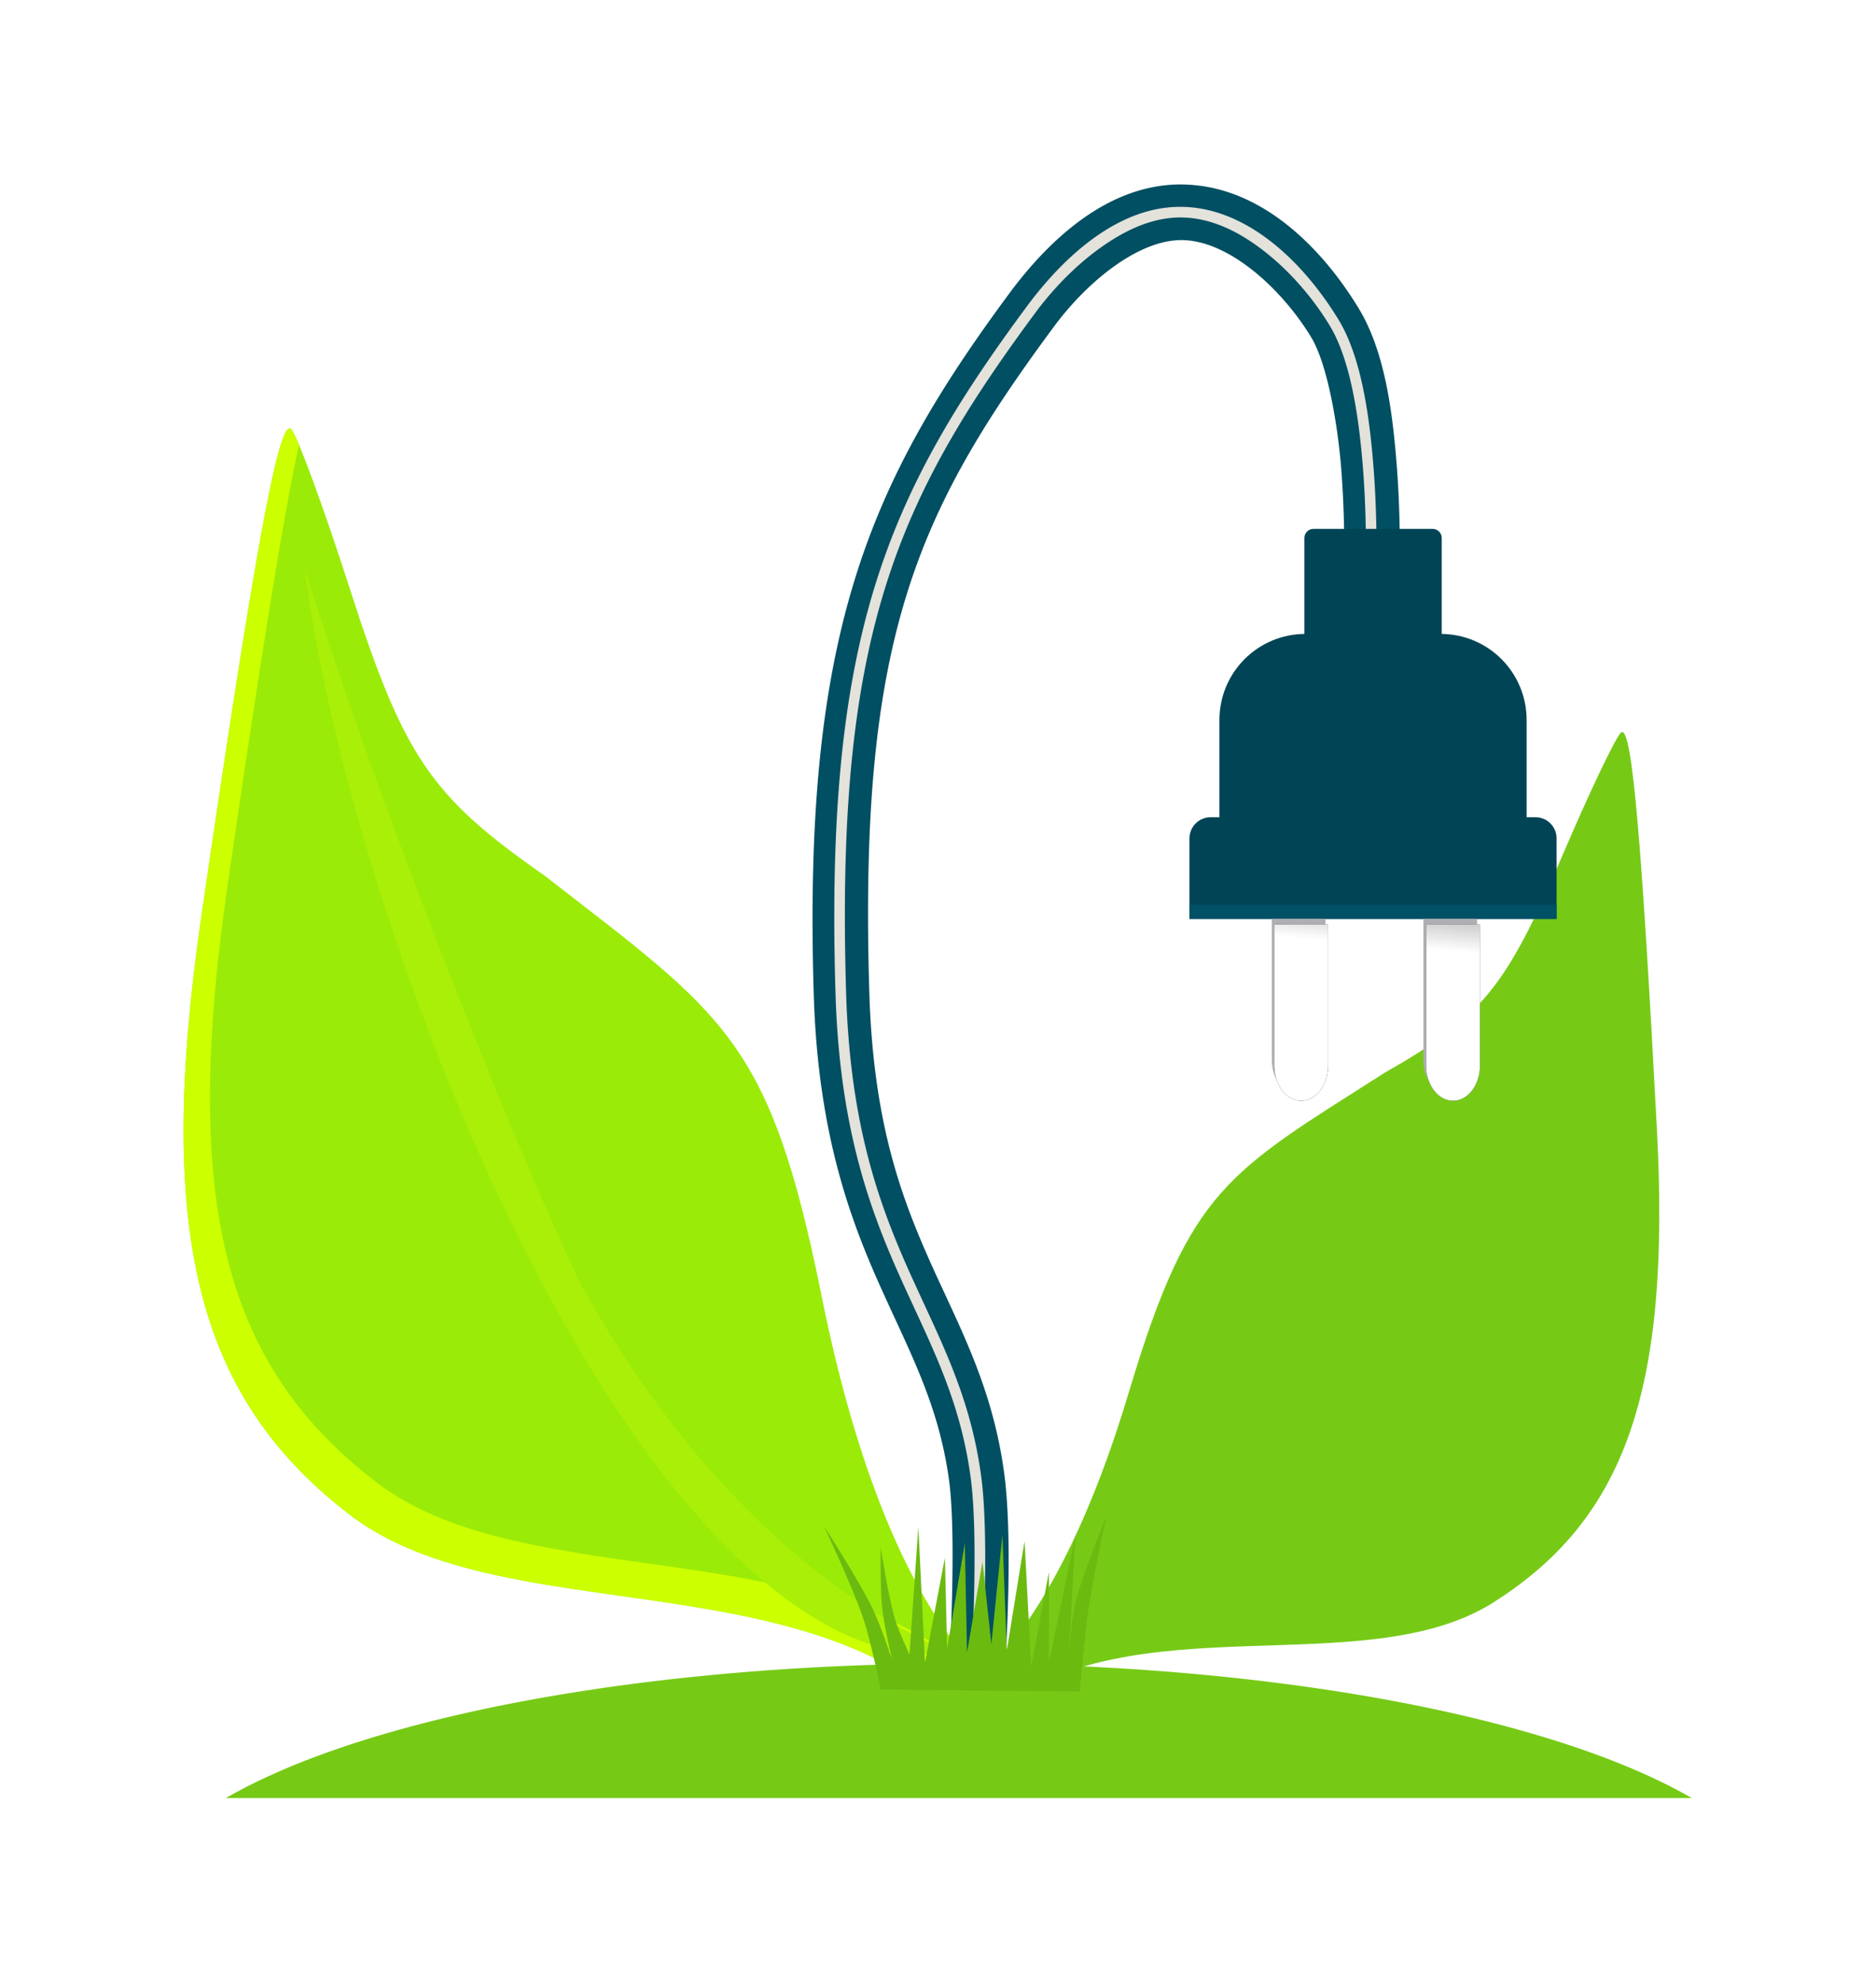 <?xml version="1.0" encoding="UTF-8" standalone="no"?>
<!-- Created with Inkscape (http://www.inkscape.org/) -->

<svg
   xmlns:dc="http://purl.org/dc/elements/1.1/"
   xmlns:cc="http://creativecommons.org/ns#"
   xmlns:rdf="http://www.w3.org/1999/02/22-rdf-syntax-ns#"
   xmlns:svg="http://www.w3.org/2000/svg"
   xmlns="http://www.w3.org/2000/svg"
   xmlns:xlink="http://www.w3.org/1999/xlink"
   xmlns:sodipodi="http://sodipodi.sourceforge.net/DTD/sodipodi-0.dtd"
   xmlns:inkscape="http://www.inkscape.org/namespaces/inkscape"
   width="51.05mm"
   height="53.956mm"
   viewBox="0 0 51.05 53.956"
   version="1.1"
   id="svg4297"
   inkscape:version="0.92.2 (5c3e80d, 2017-08-06)"
   sodipodi:docname="energy_plant.svg">
  <defs
     id="defs4291">
    <inkscape:path-effect
       live_update="true"
       vertical_mirror="false"
       horizontal_mirror="false"
       is_visible="true"
       id="path-effect4106"
       gridpoint32x33x34x35="-534.751,89.843"
       gridpoint29x31="-435.757,89.843"
       gridpoint28x30="-633.745,89.843"
       gridpoint25x27="-336.764,89.843"
       gridpoint24x26="-732.738,89.843"
       gridpoint22x23="-534.751,188.836"
       gridpoint20x21="-534.751,-9.151"
       gridpoint19="-435.757,188.836"
       gridpoint18="-633.745,188.836"
       gridpoint17="-435.757,-9.151"
       gridpoint16="-633.745,-9.151"
       gridpoint15="-336.764,188.836"
       gridpoint14="-732.738,188.836"
       gridpoint13="-336.764,-9.151"
       gridpoint12="-732.738,-9.151"
       gridpoint10x11="-534.751,287.83"
       gridpoint8x9="-534.751,-108.145"
       gridpoint7="-435.757,287.83"
       gridpoint6="-633.745,287.83"
       gridpoint5="-435.757,-108.145"
       gridpoint4="-633.745,-108.145"
       gridpoint3="-293.876,287.83"
       gridpoint2="-779.44,287.83"
       gridpoint1="-336.764,-108.145"
       gridpoint0="-732.738,-108.145"
       effect="lattice2" />
    <inkscape:path-effect
       effect="lattice2"
       gridpoint0="-732.738,-108.145"
       gridpoint1="-336.764,-108.145"
       gridpoint2="-779.44,287.83"
       gridpoint3="-293.876,287.83"
       gridpoint4="-633.745,-108.145"
       gridpoint5="-435.757,-108.145"
       gridpoint6="-633.745,287.83"
       gridpoint7="-435.757,287.83"
       gridpoint8x9="-534.751,-108.145"
       gridpoint10x11="-534.751,287.83"
       gridpoint12="-732.738,-9.151"
       gridpoint13="-336.764,-9.151"
       gridpoint14="-732.738,188.836"
       gridpoint15="-336.764,188.836"
       gridpoint16="-633.745,-9.151"
       gridpoint17="-435.757,-9.151"
       gridpoint18="-633.745,188.836"
       gridpoint19="-435.757,188.836"
       gridpoint20x21="-534.751,-9.151"
       gridpoint22x23="-534.751,188.836"
       gridpoint24x26="-732.738,89.843"
       gridpoint25x27="-336.764,89.843"
       gridpoint28x30="-633.745,89.843"
       gridpoint29x31="-435.757,89.843"
       gridpoint32x33x34x35="-534.751,89.843"
       id="path-effect4118"
       is_visible="true"
       horizontal_mirror="false"
       vertical_mirror="false"
       live_update="true" />
    <clipPath
       id="clipPath2035"
       clipPathUnits="userSpaceOnUse">
      <path
         sodipodi:nodetypes="cccccccscccccc"
         inkscape:connector-curvature="0"
         id="path2037"
         d="m 2000.736,133.646 -410.942,0.353 38.4,397.285 h 0.131 c 0.337,1.959 1.667,3.763 3.691,5.39 2.356,1.894 5.705,3.641 9.972,5.301 8.534,3.32 20.745,6.265 35.822,8.746 30.154,4.961 71.731,8.019 117.659,8.019 45.928,0 87.507,-3.058 117.662,-8.019 15.077,-2.481 27.297,-5.426 35.83,-8.746 4.267,-1.66 7.609,-3.407 9.964,-5.301 1.627,-1.308 3.106,-2.753 3.342,-3.545 13.124,-133.121 25.707,-266.319 38.47,-399.482 z"
         style="opacity:0.7;fill:url(#linearGradient2039);fill-opacity:1;stroke:none;stroke-width:1.31px;stroke-linecap:butt;stroke-linejoin:miter;stroke-opacity:1" />
    </clipPath>
    <linearGradient
       inkscape:collect="always"
       xlink:href="#linearGradient2688"
       id="linearGradient2497"
       gradientUnits="userSpaceOnUse"
       x1="543.035"
       y1="156.801"
       x2="567.557"
       y2="171.438"
       gradientTransform="matrix(0.363,0,0,0.363,180.816,177.098)" />
    <linearGradient
       id="linearGradient2688"
       inkscape:collect="always">
      <stop
         id="stop2684"
         offset="0"
         style="stop-color:#76ca16;stop-opacity:1;" />
      <stop
         id="stop2686"
         offset="1"
         style="stop-color:#9beb09;stop-opacity:1" />
    </linearGradient>
    <linearGradient
       inkscape:collect="always"
       xlink:href="#linearGradient2701"
       id="linearGradient2499"
       gradientUnits="userSpaceOnUse"
       x1="590.208"
       y1="118.862"
       x2="508.051"
       y2="186.854"
       gradientTransform="matrix(0.363,0,0,0.363,180.816,177.098)" />
    <linearGradient
       id="linearGradient2701"
       inkscape:collect="always">
      <stop
         id="stop2697"
         offset="0"
         style="stop-color:#ccff00;stop-opacity:1;" />
      <stop
         id="stop2699"
         offset="1"
         style="stop-color:#ccff00;stop-opacity:0;" />
    </linearGradient>
    <linearGradient
       inkscape:collect="always"
       xlink:href="#linearGradient2714"
       id="linearGradient2501"
       gradientUnits="userSpaceOnUse"
       x1="560.389"
       y1="119.536"
       x2="503.174"
       y2="194.215"
       gradientTransform="matrix(0.363,0,0,0.363,180.816,177.098)" />
    <linearGradient
       id="linearGradient2714"
       inkscape:collect="always">
      <stop
         id="stop2710"
         offset="0"
         style="stop-color:#aaef07;stop-opacity:1;" />
      <stop
         id="stop2712"
         offset="1"
         style="stop-color:#76ca16;stop-opacity:1" />
    </linearGradient>
    <filter
       height="1.033"
       y="-0.016"
       width="1.089"
       x="-0.045"
       id="filter2642"
       style="color-interpolation-filters:sRGB"
       inkscape:collect="always">
      <feGaussianBlur
         id="feGaussianBlur2644"
         stdDeviation="0.908"
         inkscape:collect="always" />
    </filter>
    <linearGradient
       gradientUnits="userSpaceOnUse"
       y2="171.438"
       x2="567.557"
       y1="156.801"
       x1="543.035"
       id="linearGradient2690"
       xlink:href="#linearGradient2688"
       inkscape:collect="always"
       gradientTransform="matrix(-0.401,-0.037,-0.037,0.401,538.628,186.124)" />
    <linearGradient
       gradientUnits="userSpaceOnUse"
       y2="186.854"
       x2="508.051"
       y1="118.862"
       x1="590.208"
       id="linearGradient2703"
       xlink:href="#linearGradient2701"
       inkscape:collect="always"
       gradientTransform="matrix(-0.401,-0.037,-0.037,0.401,538.628,186.124)" />
    <linearGradient
       gradientUnits="userSpaceOnUse"
       y2="194.215"
       x2="503.174"
       y1="119.536"
       x1="560.389"
       id="linearGradient2716"
       xlink:href="#linearGradient2714"
       inkscape:collect="always"
       gradientTransform="matrix(-0.401,-0.037,-0.037,0.401,538.628,186.124)" />
    <linearGradient
       gradientTransform="matrix(0.363,0,0,0.363,149.319,175.253)"
       gradientUnits="userSpaceOnUse"
       y2="93.105"
       x2="539.871"
       y1="93.105"
       x1="527.512"
       id="linearGradient850"
       xlink:href="#linearGradient848"
       inkscape:collect="always" />
    <linearGradient
       id="linearGradient848"
       inkscape:collect="always">
      <stop
         style="stop-color:#004455;stop-opacity:1"
         offset="0"
         id="stop846" />
      <stop
         id="stop880"
         offset="0.269"
         style="stop-color:#0080a0;stop-opacity:1" />
      <stop
         style="stop-color:#0088aa;stop-opacity:1;"
         offset="1"
         id="stop844" />
    </linearGradient>
    <linearGradient
       gradientUnits="userSpaceOnUse"
       y2="93.916"
       x2="536.137"
       y1="93.996"
       x1="540.25"
       id="linearGradient911"
       xlink:href="#linearGradient2622"
       inkscape:collect="always"
       gradientTransform="matrix(0.363,0,0,0.363,149.319,175.024)" />
    <linearGradient
       id="linearGradient2622"
       inkscape:collect="always">
      <stop
         id="stop2618"
         offset="0"
         style="stop-color:#ffffff;stop-opacity:1;" />
      <stop
         id="stop2620"
         offset="1"
         style="stop-color:#ffffff;stop-opacity:0;" />
    </linearGradient>
    <linearGradient
       gradientTransform="matrix(0.363,0,0,0.363,149.319,175.139)"
       gradientUnits="userSpaceOnUse"
       y2="101.326"
       x2="546.246"
       y1="115.878"
       x1="523.983"
       id="linearGradient842"
       xlink:href="#linearGradient840"
       inkscape:collect="always" />
    <linearGradient
       id="linearGradient840"
       inkscape:collect="always">
      <stop
         style="stop-color:#004455;stop-opacity:1"
         offset="0"
         id="stop838" />
      <stop
         style="stop-color:#0088aa;stop-opacity:1;"
         offset="1"
         id="stop836" />
    </linearGradient>
    <linearGradient
       gradientUnits="userSpaceOnUse"
       y2="107.201"
       x2="540.669"
       y1="107.089"
       x1="549.617"
       id="linearGradient898"
       xlink:href="#linearGradient2622"
       inkscape:collect="always"
       gradientTransform="matrix(0.363,0,0,0.363,149.319,175.024)" />
    <linearGradient
       gradientUnits="userSpaceOnUse"
       y2="119.366"
       x2="550.207"
       y1="119.366"
       x1="517.174"
       id="linearGradient858"
       xlink:href="#linearGradient856"
       inkscape:collect="always"
       gradientTransform="matrix(0.363,0,0,0.363,149.319,175.024)" />
    <linearGradient
       id="linearGradient856"
       inkscape:collect="always">
      <stop
         style="stop-color:#004455;stop-opacity:1"
         offset="0"
         id="stop854" />
      <stop
         id="stop878"
         offset="0.193"
         style="stop-color:#0088aa;stop-opacity:1" />
      <stop
         style="stop-color:#0088aa;stop-opacity:1;"
         offset="1"
         id="stop852" />
    </linearGradient>
    <linearGradient
       gradientUnits="userSpaceOnUse"
       y2="119.066"
       x2="546.418"
       y1="118.908"
       x1="550.215"
       id="linearGradient937"
       xlink:href="#linearGradient2622"
       inkscape:collect="always"
       gradientTransform="matrix(0.363,0,0,0.363,149.319,175.024)" />
    <linearGradient
       inkscape:collect="always"
       xlink:href="#linearGradient2623"
       id="linearGradient2625"
       x1="49.922"
       y1="201.713"
       x2="61.915"
       y2="201.713"
       gradientUnits="userSpaceOnUse"
       gradientTransform="translate(287.156,18.077)" />
    <linearGradient
       inkscape:collect="always"
       id="linearGradient2623">
      <stop
         style="stop-color:#005166;stop-opacity:1;"
         offset="0"
         id="stop2619" />
      <stop
         style="stop-color:#005166;stop-opacity:0;"
         offset="1"
         id="stop2621" />
    </linearGradient>
    <linearGradient
       gradientUnits="userSpaceOnUse"
       y2="112.57"
       x2="530.379"
       y1="82.595"
       x1="550.288"
       id="linearGradient924"
       xlink:href="#linearGradient2622"
       inkscape:collect="always"
       gradientTransform="matrix(0.363,0,0,0.363,149.319,175.024)" />
    <linearGradient
       gradientUnits="userSpaceOnUse"
       y2="131.857"
       x2="529.414"
       y1="131.857"
       x1="524.58"
       id="linearGradient2608"
       xlink:href="#linearGradient1172-3"
       inkscape:collect="always"
       gradientTransform="matrix(0.363,0,0,0.363,149.319,175.024)" />
    <linearGradient
       inkscape:collect="always"
       id="linearGradient1172-3">
      <stop
         style="stop-color:#aeafb3;stop-opacity:1"
         offset="0"
         id="stop1160" />
      <stop
         id="stop1162"
         offset="0.12"
         style="stop-color:#c9c8cc;stop-opacity:1" />
      <stop
         style="stop-color:#ffffff;stop-opacity:1"
         offset="0.24"
         id="stop1164" />
      <stop
         id="stop1166"
         offset="0.387"
         style="stop-color:#d3d3d5;stop-opacity:1" />
      <stop
         style="stop-color:#999999;stop-opacity:1"
         offset="0.72"
         id="stop1168" />
      <stop
         style="stop-color:#cccccc;stop-opacity:1"
         offset="1"
         id="stop1170" />
    </linearGradient>
    <linearGradient
       gradientUnits="userSpaceOnUse"
       y2="131.857"
       x2="543.054"
       y1="131.857"
       x1="538.221"
       id="linearGradient2616"
       xlink:href="#linearGradient1172-3"
       inkscape:collect="always"
       gradientTransform="matrix(0.363,0,0,0.363,149.319,175.024)" />
    <linearGradient
       inkscape:collect="always"
       xlink:href="#linearGradient2614"
       id="linearGradient2617"
       x1="204.282"
       y1="426.426"
       x2="206.928"
       y2="446.251"
       gradientUnits="userSpaceOnUse"
       gradientTransform="translate(1085.313,68.324)" />
    <linearGradient
       inkscape:collect="always"
       id="linearGradient2614">
      <stop
         style="stop-color:#1a1a1a;stop-opacity:1;"
         offset="0"
         id="stop2610" />
      <stop
         style="stop-color:#1a1a1a;stop-opacity:0;"
         offset="1"
         id="stop2612" />
    </linearGradient>
    <linearGradient
       inkscape:collect="always"
       xlink:href="#linearGradient2622"
       id="linearGradient2635"
       x1="209.717"
       y1="461.28"
       x2="211.085"
       y2="445.292"
       gradientUnits="userSpaceOnUse"
       gradientTransform="translate(1085.313,68.324)" />
    <linearGradient
       gradientTransform="translate(239.249,20.468)"
       inkscape:collect="always"
       xlink:href="#linearGradient4267"
       id="linearGradient4269"
       x1="265.693"
       y1="147.463"
       x2="265.727"
       y2="144.465"
       gradientUnits="userSpaceOnUse" />
    <linearGradient
       inkscape:collect="always"
       id="linearGradient4267">
      <stop
         style="stop-color:#76ca16;stop-opacity:1"
         offset="0"
         id="stop4262" />
      <stop
         style="stop-color:#6bba10;stop-opacity:1"
         offset="1"
         id="stop4265" />
    </linearGradient>
  </defs>
  <sodipodi:namedview
     id="base"
     pagecolor="#ffffff"
     bordercolor="#666666"
     borderopacity="1.0"
     inkscape:pageopacity="0.0"
     inkscape:pageshadow="2"
     inkscape:zoom="0.41767578"
     inkscape:cx="-592.51479"
     inkscape:cy="417.97267"
     inkscape:document-units="mm"
     inkscape:current-layer="layer1"
     showgrid="false"
     fit-margin-left="5"
     fit-margin-top="5"
     fit-margin-right="5"
     fit-margin-bottom="5"
     inkscape:window-width="1600"
     inkscape:window-height="836"
     inkscape:window-x="0"
     inkscape:window-y="27"
     inkscape:window-maximized="1" />
  <g
     inkscape:label="Layer 1"
     inkscape:groupmode="layer"
     id="layer1"
     transform="translate(-206.066,-205.466)">
    <g
       transform="translate(-33.183,97.998)"
       id="g8820">
      <g
         transform="matrix(0.833,0,0,0.833,230.032,-35.75)"
         id="g2725">
        <g
           id="g2672"
           transform="matrix(0.897,0,0,0.897,4.301,23.444)">
          <g
             id="g2666">
            <path
               style="fill:url(#linearGradient2497);fill-opacity:1;stroke-width:0.484"
               d="m 66.602,192.195 c -0.012,0.004 -0.024,0.012 -0.036,0.024 -0.212,0.215 -1.176,2.243 -2.141,4.506 -2.043,4.786 -2.933,5.869 -6.479,7.884 -5.658,3.614 -7.05,4.16 -9.251,11.479 -1.361,4.586 -3.071,8.031 -4.986,10.045 -0.7,0.781 -0.785,1.011 -1.911,1.645 l 1.98,0.026 c 5.056,-3.907 13.312,-1.019 18.015,-3.838 4.928,-3.046 6.592,-7.764 6.092,-17.274 -0.559,-10.624 -0.909,-14.613 -1.281,-14.496 z"
               id="path2676"
               inkscape:connector-curvature="0"
               sodipodi:nodetypes="cssccccccscc" />
            <path
               style="fill:url(#linearGradient2499);fill-opacity:1;stroke-width:0.484"
               d="m 66.602,192.195 c -0.012,0.004 -0.024,0.012 -0.036,0.024 -0.049,0.05 -0.143,0.206 -0.264,0.432 0.252,1.973 0.529,6.045 0.896,13.012 0.5,9.51 -1.164,14.228 -6.092,17.274 -4.703,2.819 -13.042,0.138 -18.098,4.045 l -0.137,-0.02 c -0.462,0.436 -0.833,0.742 -0.976,0.757 -0.051,-2e-5 1.923,-0.081 1.923,-0.081 5.056,-3.907 13.27,-0.854 17.974,-3.673 4.928,-3.046 6.592,-7.764 6.092,-17.274 -0.559,-10.624 -0.909,-14.613 -1.281,-14.496 z"
               id="path2692"
               inkscape:connector-curvature="0"
               sodipodi:nodetypes="cccsccccccscc" />
            <path
               style="fill:url(#linearGradient2501);fill-opacity:1;stroke:none;stroke-width:0.336px;stroke-linecap:butt;stroke-linejoin:miter;stroke-opacity:1"
               d="m 45.382,226.433 c 11.246,-4.577 13.874,-15.057 18.417,-23.758 0.801,-1.268 1.423,-3.762 2.011,-6.448 -2.4,5.889 -7.592,16.199 -10.018,20.222 -7.182,10.611 -4.535,5.303 -10.41,9.983 z"
               id="path2707"
               inkscape:connector-curvature="0"
               sodipodi:nodetypes="ccccc" />
          </g>
        </g>
        <path
           style="color:#000000;font-style:normal;font-variant:normal;font-weight:normal;font-stretch:normal;font-size:medium;line-height:normal;font-family:sans-serif;font-variant-ligatures:normal;font-variant-position:normal;font-variant-caps:normal;font-variant-numeric:normal;font-variant-alternates:normal;font-feature-settings:normal;text-indent:0;text-align:start;text-decoration:none;text-decoration-line:none;text-decoration-style:solid;text-decoration-color:#000000;letter-spacing:normal;word-spacing:normal;text-transform:none;writing-mode:lr-tb;direction:ltr;text-orientation:mixed;dominant-baseline:auto;baseline-shift:baseline;text-anchor:start;white-space:normal;shape-padding:0;clip-rule:nonzero;display:inline;overflow:visible;visibility:visible;opacity:1;isolation:auto;mix-blend-mode:normal;color-interpolation:sRGB;color-interpolation-filters:linearRGB;solid-color:#000000;solid-opacity:1;vector-effect:none;fill:#004f62;fill-opacity:1;fill-rule:nonzero;stroke:none;stroke-width:1.815;stroke-linecap:round;stroke-linejoin:round;stroke-miterlimit:4;stroke-dasharray:none;stroke-dashoffset:0;stroke-opacity:1;color-rendering:auto;image-rendering:auto;shape-rendering:auto;text-rendering:auto;enable-background:accumulate"
           d="m 49.791,177.957 c -2.499,-0.083 -4.484,1.841 -5.748,3.548 -4.651,6.282 -6.754,11.204 -6.395,22.906 0.134,4.36 1.103,7.121 2.102,9.374 0.999,2.253 1.969,3.951 2.317,6.482 0.265,1.928 -0.006,6.394 -0.006,6.394 a 0.908,0.908 0 1 0 1.811,0.123 c 0,0 0.325,-4.346 -0.006,-6.763 -0.394,-2.874 -1.5,-4.815 -2.456,-6.971 -0.956,-2.156 -1.82,-4.572 -1.946,-8.693 -0.352,-11.482 1.492,-15.628 6.039,-21.77 1.083,-1.463 2.786,-2.862 4.229,-2.814 1.514,0.05 3.212,1.598 4.169,3.177 0.502,0.829 0.858,2.731 0.983,4.348 0.125,1.617 0.087,2.963 0.087,2.963 a 0.908,0.908 0 1 0 1.815,0.053 c 0,0 0.042,-1.432 -0.091,-3.156 -0.134,-1.724 -0.378,-3.725 -1.24,-5.148 -1.151,-1.899 -3.11,-3.967 -5.662,-4.052 z"
           id="path2630"
           inkscape:connector-curvature="0" />
        <path
           sodipodi:type="inkscape:offset"
           inkscape:radius="-2.0230441"
           inkscape:original="M 517.79492 57.873047 C 510.91189 57.644596 505.44304 62.943778 501.96289 67.644531 C 489.15261 84.947816 483.36055 98.50539 484.34766 130.73828 C 484.71543 142.74731 487.38581 150.35378 490.13672 156.55859 C 492.88763 162.76341 495.56072 167.44159 496.51758 174.41211 C 497.24654 179.72244 496.5 192.02344 496.5 192.02344 A 2.50025 2.50025 0 1 0 501.48828 192.36133 C 501.48828 192.36133 502.38464 180.39009 501.4707 173.73242 C 500.38414 165.817 497.33973 160.46944 494.70703 154.53125 C 492.07433 148.59306 489.69333 141.93739 489.3457 130.58594 C 488.37717 98.959508 493.45557 87.538899 505.98047 70.621094 C 508.96438 66.590627 513.6543 62.739175 517.62891 62.871094 C 521.79827 63.009477 526.47715 67.271548 529.11328 71.623047 C 530.49725 73.907586 531.47671 79.145682 531.82227 83.599609 C 532.16783 88.053537 532.06055 91.759766 532.06055 91.759766 A 2.50025 2.50025 0 1 0 537.05859 91.90625 C 537.05859 91.90625 537.17502 87.960893 536.80664 83.212891 C 536.43827 78.464888 535.76459 72.951917 533.39062 69.033203 C 530.22123 63.801444 524.82398 58.106344 517.79492 57.873047 z "
           style="color:#000000;font-style:normal;font-variant:normal;font-weight:normal;font-stretch:normal;font-size:medium;line-height:normal;font-family:sans-serif;font-variant-ligatures:normal;font-variant-position:normal;font-variant-caps:normal;font-variant-numeric:normal;font-variant-alternates:normal;font-feature-settings:normal;text-indent:0;text-align:start;text-decoration:none;text-decoration-line:none;text-decoration-style:solid;text-decoration-color:#000000;letter-spacing:normal;word-spacing:normal;text-transform:none;writing-mode:lr-tb;direction:ltr;text-orientation:mixed;dominant-baseline:auto;baseline-shift:baseline;text-anchor:start;white-space:normal;shape-padding:0;clip-rule:nonzero;display:inline;overflow:visible;visibility:visible;opacity:1;isolation:auto;mix-blend-mode:normal;color-interpolation:sRGB;color-interpolation-filters:linearRGB;solid-color:#000000;solid-opacity:1;vector-effect:none;fill:#e3e2db;fill-opacity:1;fill-rule:nonzero;stroke:none;stroke-width:5;stroke-linecap:round;stroke-linejoin:round;stroke-miterlimit:4;stroke-dasharray:none;stroke-dashoffset:0;stroke-opacity:1;filter:url(#filter2642);color-rendering:auto;image-rendering:auto;shape-rendering:auto;text-rendering:auto;enable-background:accumulate"
           id="path2634"
           d="m 517.729,59.895 c -5.811,-0.193 -10.831,4.483 -14.141,8.953 -12.683,17.132 -18.198,29.855 -17.219,61.828 0.359,11.736 2.918,18.974 5.617,25.062 2.707,6.105 5.526,11.046 6.535,18.398 0.812,5.912 -0.002,18.01 -0.002,18.01 a 2.023,2.023 0 0 1 -0.004,0.049 c -0.021,0.252 0.191,0.5 0.443,0.518 0.252,0.017 0.495,-0.201 0.508,-0.453 a 2.023,2.023 0 0 1 0.004,-0.049 c 0,0 0.841,-12.046 -0.004,-18.203 -1.034,-7.533 -3.925,-12.601 -6.609,-18.656 -2.677,-6.037 -5.178,-13.093 -5.533,-24.703 -0.976,-31.858 4.403,-44.173 17.031,-61.23 1.61,-2.175 3.646,-4.278 5.906,-5.883 2.26,-1.605 4.768,-2.774 7.434,-2.686 2.748,0.091 5.284,1.442 7.52,3.242 2.235,1.8 4.188,4.103 5.629,6.482 1.875,3.095 2.637,8.243 2.996,12.869 0.355,4.572 0.242,8.375 0.242,8.375 a 2.023,2.023 0 0 1 0,0.023 c -0.01,0.251 0.211,0.489 0.463,0.496 0.252,0.007 0.486,-0.217 0.49,-0.469 a 2.023,2.023 0 0 1 0.002,-0.023 c 0,0 0.111,-3.848 -0.248,-8.477 -0.363,-4.679 -1.103,-9.943 -3.129,-13.287 -2.979,-4.918 -7.959,-9.989 -13.932,-10.188 z"
           transform="matrix(0.363,0,0,0.363,-138.193,156.946)" />
        <g
           id="g2679">
          <path
             style="fill:url(#linearGradient2690);fill-opacity:1;stroke-width:0.537"
             d="m 20.549,185.926 c 0.013,0.005 0.025,0.016 0.037,0.03 0.212,0.259 1.069,2.597 1.904,5.194 1.766,5.493 2.638,6.78 6.348,9.366 5.878,4.568 7.359,5.314 9.042,13.619 1.034,5.203 2.571,9.182 4.479,11.6 0.693,0.934 0.763,1.196 1.942,2.012 l -2.119,0.063 c -5.183,-4.83 -14.664,-2.723 -19.569,-6.316 -5.13,-3.866 -6.485,-9.246 -4.961,-19.695 1.703,-11.673 2.497,-16.042 2.896,-15.875 z"
             id="path2723"
             inkscape:connector-curvature="0"
             sodipodi:nodetypes="cssccccccscc" />
          <path
             style="fill:url(#linearGradient2703);fill-opacity:1;stroke-width:0.537"
             d="m 20.549,185.926 c 0.013,0.005 0.025,0.016 0.037,0.03 0.049,0.06 0.137,0.242 0.247,0.504 -0.48,2.153 -1.202,6.62 -2.319,14.276 -1.524,10.449 -0.169,15.829 4.961,19.695 4.905,3.593 14.386,1.486 19.569,6.316 l 0.153,-0.008 c 0.466,0.528 0.844,0.905 1,0.935 0.056,0.005 -2.016,0.138 -2.016,0.138 -5.183,-4.83 -14.664,-2.723 -19.569,-6.316 -5.13,-3.866 -6.485,-9.246 -4.961,-19.695 1.703,-11.673 2.497,-16.042 2.896,-15.875 z"
             id="path2725"
             inkscape:connector-curvature="0"
             sodipodi:nodetypes="cccsccccccsc" />
          <path
             style="fill:url(#linearGradient2716);fill-opacity:1;stroke:none;stroke-width:0.373px;stroke-linecap:butt;stroke-linejoin:miter;stroke-opacity:1"
             d="m 40.479,225.897 c -9.441,-1.792 -18.03,-23.951 -19.468,-35.438 2.048,6.748 6.727,18.662 8.995,23.352 6.845,12.449 15.389,12.281 10.473,12.086 z"
             id="path2727"
             inkscape:connector-curvature="0"
             sodipodi:nodetypes="cccc" />
        </g>
        <g
           id="g2653">
          <path
             inkscape:connector-curvature="0"
             id="rect827"
             d="m 53.974,189.204 c -0.165,0 -0.298,0.133 -0.298,0.298 v 3.249 c 0.013,-1.8e-4 0.026,-0.002 0.039,-0.002 h 4.408 c 0.014,0 0.027,0.002 0.04,0.002 v -3.249 c 0,-0.165 -0.133,-0.298 -0.299,-0.298 z"
             style="opacity:1;fill:url(#linearGradient850);fill-opacity:1;stroke:none;stroke-width:3.267;stroke-linecap:round;stroke-linejoin:round;stroke-miterlimit:4;stroke-dasharray:none" />
          <path
             inkscape:connector-curvature="0"
             id="path900"
             d="m 56.675,189.319 c 0.16,0 0.289,0.128 0.289,0.288 v 3.142 h 1.015 c 0.013,0 0.026,0.002 0.039,0.002 v -3.144 c 0,-0.16 -0.129,-0.288 -0.289,-0.288 z m -2.999,3.43 v 0.002 c 0.013,-1.8e-4 0.025,-0.002 0.038,-0.002 z"
             style="opacity:1;fill:url(#linearGradient911);fill-opacity:1;stroke:none;stroke-width:3.162;stroke-linecap:round;stroke-linejoin:round;stroke-miterlimit:4;stroke-dasharray:none" />
          <path
             inkscape:connector-curvature="0"
             id="rect822"
             d="m 53.715,192.634 c -1.559,0 -2.814,1.255 -2.814,2.814 v 3.184 c 0,0.035 0.004,0.069 0.005,0.104 h 10.024 c 0.001,-0.035 0.006,-0.069 0.006,-0.104 v -3.184 c 0,-1.559 -1.255,-2.814 -2.814,-2.814 z"
             style="opacity:1;fill:url(#linearGradient842);fill-opacity:1;stroke:none;stroke-width:3.267;stroke-linecap:round;stroke-linejoin:round;stroke-miterlimit:4;stroke-dasharray:none" />
          <path
             inkscape:connector-curvature="0"
             id="path887"
             d="m 57.491,192.837 c 1.43,0 2.582,1.213 2.582,2.72 v 3.078 c 0,0.034 -0.004,0.067 -0.005,0.101 h 0.58 c 0.001,-0.034 0.005,-0.067 0.005,-0.101 v -3.078 c 0,-1.507 -1.151,-2.72 -2.582,-2.72 z"
             style="opacity:1;fill:url(#linearGradient898);fill-opacity:1;stroke:none;stroke-width:3.077;stroke-linecap:round;stroke-linejoin:round;stroke-miterlimit:4;stroke-dasharray:none" />
          <path
             sodipodi:nodetypes="ssccsss"
             inkscape:connector-curvature="0"
             id="rect817"
             d="m 50.615,198.621 c -0.384,0 -0.693,0.309 -0.693,0.692 v 2.63 h 11.993 v -2.63 c 0,-0.384 -0.309,-0.692 -0.692,-0.692 z"
             style="opacity:1;fill:url(#linearGradient858);fill-opacity:1;stroke:none;stroke-width:4.251;stroke-linecap:round;stroke-linejoin:round;stroke-miterlimit:4;stroke-dasharray:none" />
          <path
             inkscape:connector-curvature="0"
             id="path926"
             d="m 60.267,198.756 c 0.368,0 0.664,0.296 0.664,0.664 v 2.523 h 0.697 v -2.523 c 0,-0.368 -0.296,-0.664 -0.664,-0.664 z"
             style="opacity:1;fill:url(#linearGradient937);fill-opacity:1;stroke:none;stroke-width:4.078;stroke-linecap:round;stroke-linejoin:round;stroke-miterlimit:4;stroke-dasharray:none" />
          <path
             id="path882"
             d="m 49.922,201.484 v 0.459 h 11.993 v -0.459 z"
             style="opacity:1;fill:url(#linearGradient2625);fill-opacity:1;stroke:none;stroke-width:4.251;stroke-linecap:round;stroke-linejoin:round;stroke-miterlimit:4;stroke-dasharray:none"
             inkscape:connector-curvature="0" />
          <path
             id="path913"
             d="m 53.715,192.634 c -1.293,0 -2.375,0.865 -2.707,2.049 a 15.227,4.995 16.762 0 0 6.937,2.756 15.227,4.995 16.762 0 0 2.991,0.786 v -2.778 c 0,-1.559 -1.255,-2.814 -2.814,-2.814 z"
             style="opacity:1;fill:url(#linearGradient924);fill-opacity:1;stroke:none;stroke-width:3.267;stroke-linecap:round;stroke-linejoin:round;stroke-miterlimit:4;stroke-dasharray:none"
             inkscape:connector-curvature="0" />
          <path
             inkscape:connector-curvature="0"
             id="path985"
             d="m 52.611,201.943 v 4.599 c 0,0.636 0.391,1.149 0.877,1.149 0.486,0 0.878,-0.512 0.878,-1.149 v -4.599 z"
             style="opacity:1;fill:url(#linearGradient2608);fill-opacity:1;stroke:none;stroke-width:2.072;stroke-linecap:round;stroke-linejoin:round;stroke-miterlimit:4;stroke-dasharray:none" />
          <path
             inkscape:connector-curvature="0"
             id="rect949"
             d="m 57.563,201.943 v 4.599 c 0,0.636 0.391,1.149 0.877,1.149 0.486,0 0.878,-0.512 0.878,-1.149 v -4.599 z"
             style="opacity:1;fill:url(#linearGradient2616);fill-opacity:1;stroke:none;stroke-width:2.072;stroke-linecap:round;stroke-linejoin:round;stroke-miterlimit:4;stroke-dasharray:none" />
          <path
             inkscape:connector-curvature="0"
             id="path2603"
             transform="matrix(0.265,0,0,0.265,0,87)"
             d="m 198.846,434.43 v 17.383 c 0,2.405 1.477,4.342 3.314,4.342 1.837,0 3.318,-1.937 3.318,-4.342 v -17.383 z m 18.717,0 v 17.383 c 0,2.405 1.477,4.342 3.314,4.342 1.837,0 3.318,-1.937 3.318,-4.342 v -17.383 z"
             style="opacity:1;fill:url(#linearGradient2617);fill-opacity:1;stroke:none;stroke-width:7.831;stroke-linecap:round;stroke-linejoin:round;stroke-miterlimit:4;stroke-dasharray:none" />
          <path
             inkscape:connector-curvature="0"
             style="opacity:1;fill:url(#linearGradient2635);fill-opacity:1;stroke:none;stroke-width:7.831;stroke-linecap:round;stroke-linejoin:round;stroke-miterlimit:4;stroke-dasharray:none"
             d="m 198.846,434.43 v 17.383 c 0,2.405 1.477,4.342 3.314,4.342 1.837,0 3.318,-1.937 3.318,-4.342 v -17.383 z m 18.717,0 v 17.383 c 0,2.405 1.477,4.342 3.314,4.342 1.837,0 3.318,-1.937 3.318,-4.342 v -17.383 z"
             transform="matrix(0.265,0,0,0.265,0,87)"
             id="path2627" />
        </g>
        <path
           style="opacity:1;fill:#76ca16;fill-opacity:1;stroke:none;stroke-width:1.683;stroke-linecap:round;stroke-linejoin:round;stroke-miterlimit:4;stroke-dasharray:none;stroke-opacity:1"
           d="m 42.387,226.261 a 27.077,8.222 0 0 0 -23.944,4.395 h 47.89 a 27.077,8.222 0 0 0 -23.946,-4.395 z"
           id="path2695"
           inkscape:connector-curvature="0" />
      </g>
      <path
         sodipodi:nodetypes="ccacacacacccccccccccccccccacac"
         inkscape:connector-curvature="0"
         id="path2757"
         d="m 268.634,153.49 -5.419,-0.056 c 0,0 -0.26,-1.288 -0.467,-1.911 -0.29,-0.871 -1.078,-2.534 -1.078,-2.534 0,0 0.946,1.459 1.323,2.239 0.212,0.439 0.523,1.364 0.523,1.364 0,0 -0.212,-0.908 -0.261,-1.371 -0.059,-0.549 -0.04,-1.656 -0.04,-1.656 0,0 0.201,1.333 0.396,1.976 0.098,0.324 0.387,0.939 0.387,0.939 l 0.241,-3.475 0.181,3.699 0.542,-2.859 0.06,2.466 0.482,-2.859 0.06,2.971 0.421,-2.466 0.241,2.242 0.301,-2.971 0.12,3.139 0.482,-2.971 0.181,3.419 0.482,-2.578 v 2.466 l 0.723,-3.475 -0.181,3.251 c 0,0 0.067,-0.93 0.175,-1.381 0.195,-0.817 0.848,-2.374 0.848,-2.374 0,0 -0.357,1.64 -0.481,2.47 -0.114,0.761 -0.242,2.295 -0.242,2.295 z"
         style="fill:url(#linearGradient4269);fill-opacity:1;stroke:none;stroke-width:0.119px;stroke-linecap:butt;stroke-linejoin:miter;stroke-opacity:1" />
    </g>
  </g>
</svg>
